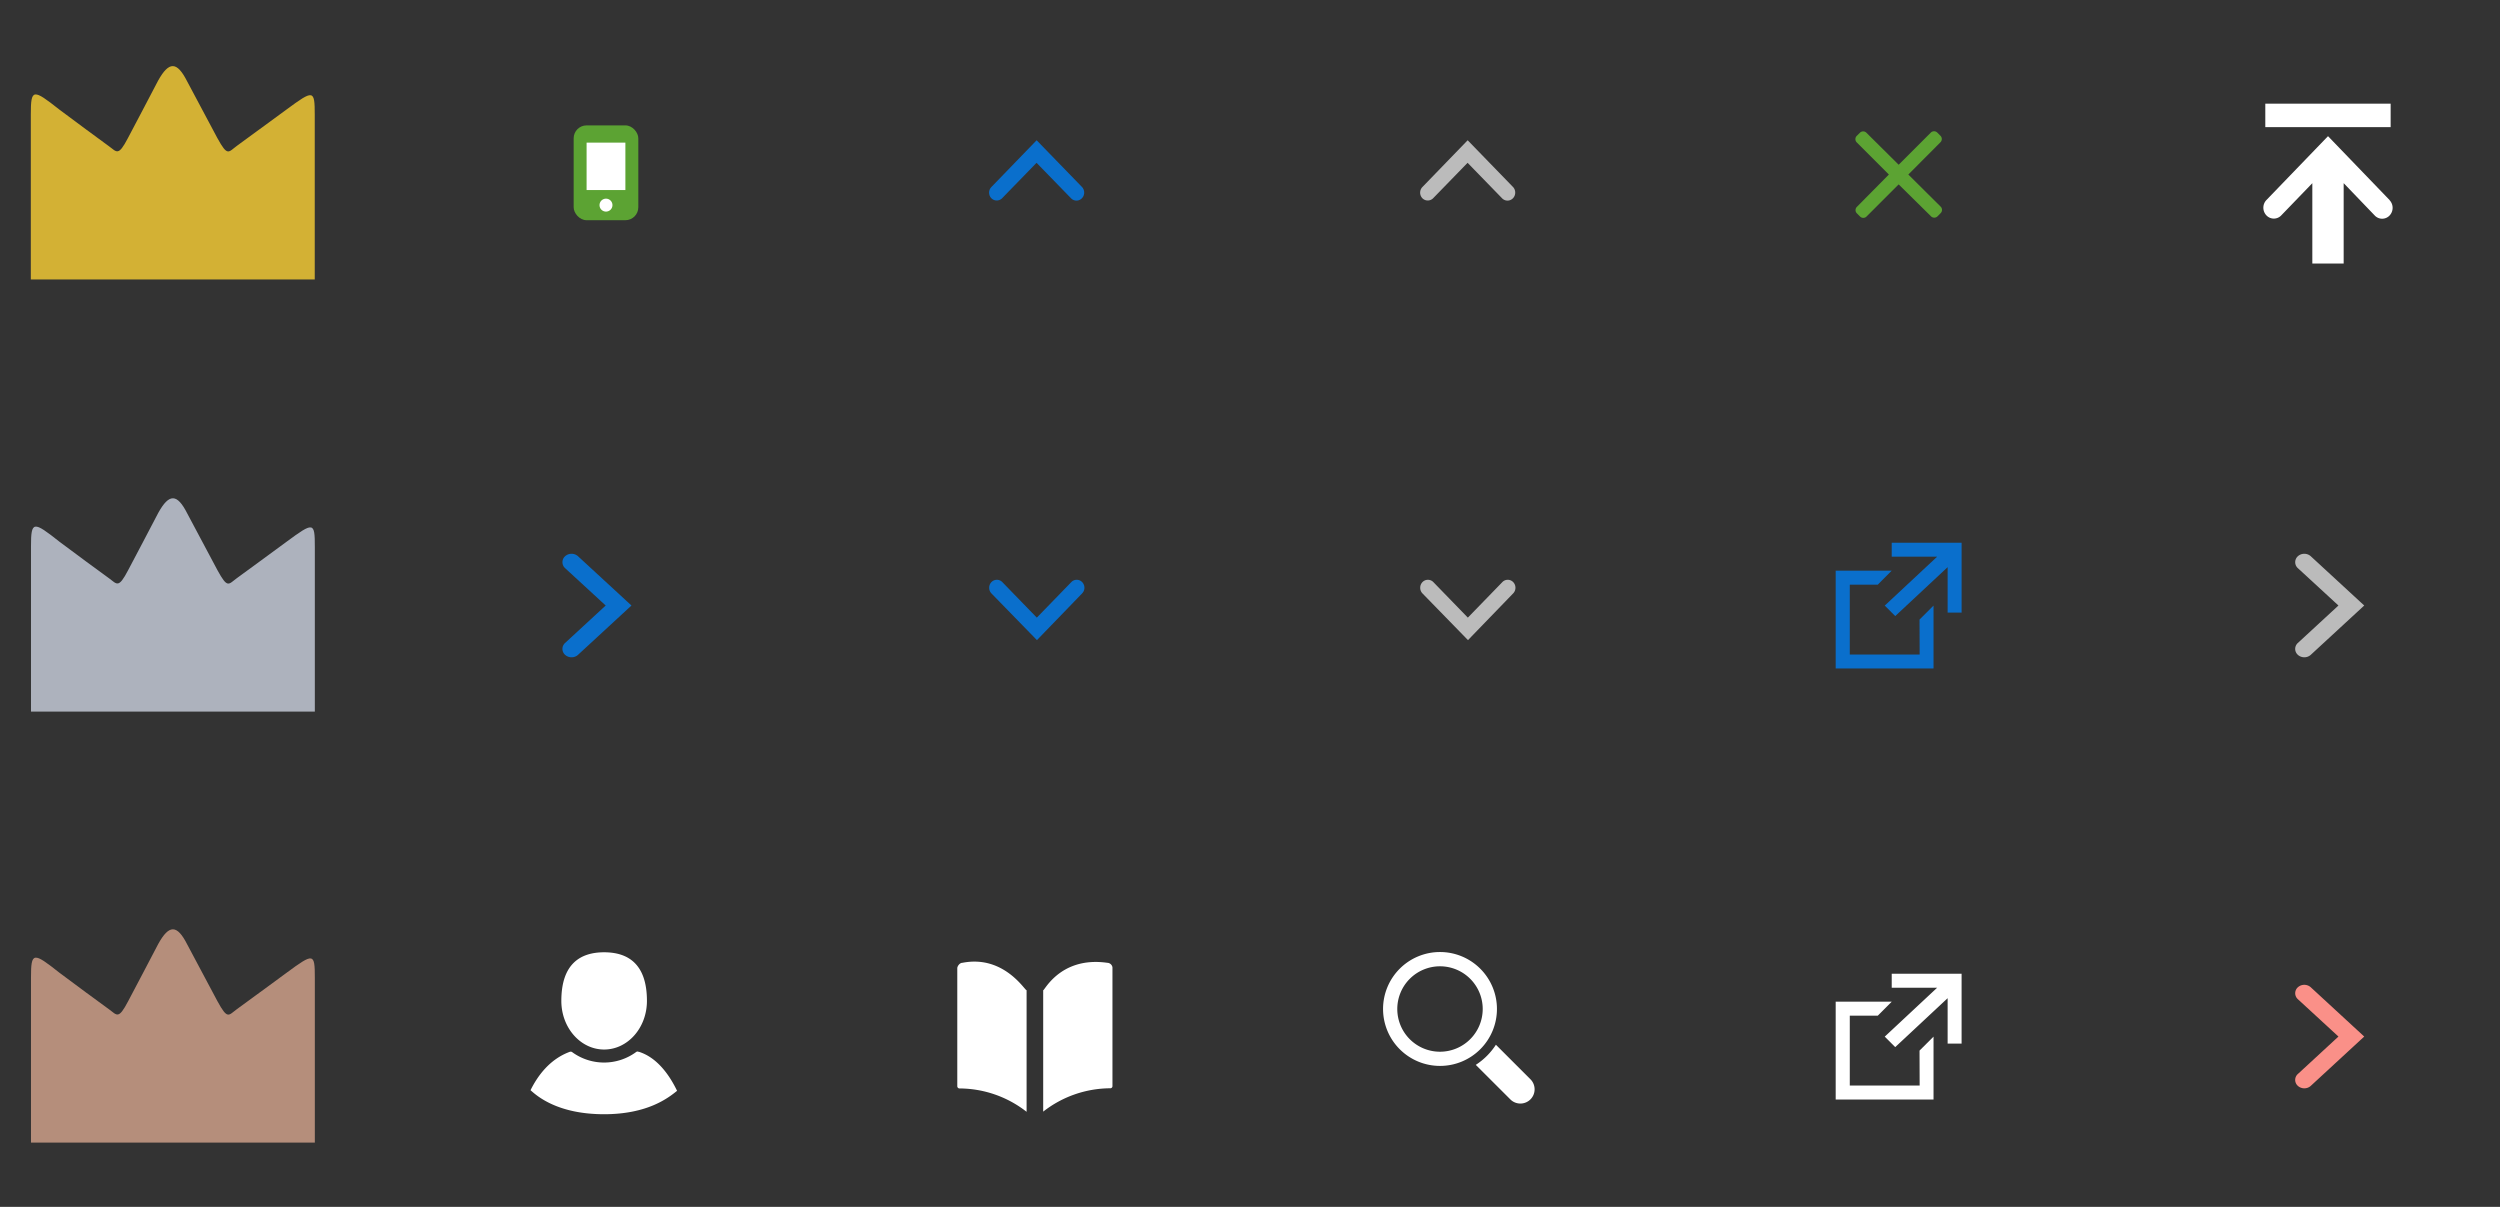 <svg xmlns="http://www.w3.org/2000/svg" viewBox="0 0 580 280" width="580px" height="280px" preserveAspectRatio="xMinYMid"><rect x="0" y="0" width="580" height="280" fill="#333333" stroke="none"/><defs><style>.a,.h{fill:#5ca333;}.b,.f{fill:#fff;}.b,.g,.h,.i,.j,.k{fill-rule:evenodd;}.c{fill:#bbb;}.d{fill:#fa9088;}.e,.g{fill:#0a6fcc;}.i{fill:#d3b134;}.j{fill:#adb2bd;}.k{fill:#b58e7b;}</style></defs><title>hkn_icons</title><rect class="a" x="133.09" y="29.09" width="15" height="22" rx="3"/><path class="b" d="M140.59,46.09a1.5,1.5,0,1,1-1.5,1.5A1.5,1.5,0,0,1,140.59,46.09Z"/><path class="b" d="M136.09,33.09h9v11h-9Z"/><path class="c" d="M534.6,152.49a2.23,2.23,0,0,1-1.5-.57,1.84,1.84,0,0,1,0-2.75l9.42-8.69-9.42-8.67a1.86,1.86,0,0,1,0-2.76,2.25,2.25,0,0,1,3,0l12.4,11.43-12.4,11.44A2.19,2.19,0,0,1,534.6,152.49Z"/><path class="d" d="M534.6,252.49a2.23,2.23,0,0,1-1.5-.57,1.84,1.84,0,0,1,0-2.75l9.42-8.69-9.42-8.67a1.86,1.86,0,0,1,0-2.76,2.25,2.25,0,0,1,3,0l12.4,11.43-12.4,11.44A2.19,2.19,0,0,1,534.6,252.49Z"/><path class="e" d="M132.6,152.49a2.23,2.23,0,0,1-1.5-.57,1.84,1.84,0,0,1,0-2.75l9.42-8.69-9.42-8.67a1.86,1.86,0,0,1,0-2.76,2.25,2.25,0,0,1,3,0l12.4,11.43-12.4,11.44A2.19,2.19,0,0,1,132.6,152.49Z"/><path class="f" d="M140.16,243.49c5.48,0,9.93-5.05,9.93-11.28,0-8.64-4.45-11.28-9.93-11.28s-9.93,2.64-9.93,11.28C130.23,238.44,134.68,243.49,140.16,243.49Zm8,.55a.47.47,0,0,0-.54,0,12.55,12.55,0,0,1-14.95,0,.73.73,0,0,0-.53,0c-4.53,1.68-7.35,5.43-9.06,8.89,1.24,1.07,5.94,5.57,17.07,5.57,10.11,0,14.91-3.8,16.93-5.43C155.29,249.36,152.42,245.31,148.17,244Z"/><path class="f" d="M223.29,223.37c-.71,0-1.2.87-1.2,1.23V252a.52.52,0,0,0,.5.52,25.39,25.39,0,0,1,15.58,5.42V229.67C238.17,230.49,233.26,221.42,223.29,223.37Zm33.6,0c-11.24-1.6-14.87,7.12-14.87,6.3V257.9a25.39,25.39,0,0,1,15.58-5.42.49.49,0,0,0,.49-.49V224.41A1.25,1.25,0,0,0,256.89,223.37Z"/><path class="f" d="M355.13,250.46l-8.08-8.08a15.75,15.75,0,0,1-4.67,4.67l8.08,8.07a3.3,3.3,0,0,0,4.67-4.66Zm-7.84-16.38a13.21,13.21,0,1,0-13.21,13.21A13.2,13.2,0,0,0,347.29,234.08ZM334.08,244a9.91,9.91,0,1,1,9.91-9.91A9.92,9.92,0,0,1,334.08,244Z"/><path class="b" d="M438.88,225.91v3.24h10.54L437.26,240.5l2.43,2.43,12.16-11.35v10.54h3.24V225.91Zm6.48,25.94H429.15V235.64h6.49l3.24-3.25h-13v22.7h22.7V240.5l-3.25,3.24Z"/><path class="g" d="M438.88,125.91v3.24h10.54L437.26,140.5l2.43,2.43,12.16-11.35v10.54h3.24V125.91Zm6.48,25.94H429.15V135.64h6.49l3.24-3.25h-13v22.7h22.7V140.5l-3.25,3.24Z"/><path class="e" d="M229.49,136.36a1.86,1.86,0,0,1,.52-1.31,1.75,1.75,0,0,1,2.53,0l8,8.24,8-8.24a1.74,1.74,0,0,1,2.52,0,1.88,1.88,0,0,1,0,2.61l-10.49,10.85L230,137.66A1.85,1.85,0,0,1,229.49,136.36Z"/><path class="e" d="M251.53,44.67A1.86,1.86,0,0,1,251,46a1.74,1.74,0,0,1-2.52,0l-8-8.23-8,8.23A1.75,1.75,0,0,1,230,46a1.88,1.88,0,0,1,0-2.61l10.5-10.85L251,43.36A1.87,1.87,0,0,1,251.53,44.67Z"/><path class="c" d="M329.49,136.36a1.86,1.86,0,0,1,.52-1.31,1.75,1.75,0,0,1,2.53,0l8,8.24,8-8.24a1.74,1.74,0,0,1,2.52,0,1.88,1.88,0,0,1,0,2.61l-10.49,10.85L330,137.66A1.85,1.85,0,0,1,329.49,136.36Z"/><path class="c" d="M351.53,44.67A1.86,1.86,0,0,1,351,46a1.74,1.74,0,0,1-2.52,0l-8-8.23-8,8.23A1.75,1.75,0,0,1,330,46a1.88,1.88,0,0,1,0-2.61l10.5-10.85L351,43.36A1.87,1.87,0,0,1,351.53,44.67Z"/><path class="h" d="M442.73,40.49,450.19,33a1.07,1.07,0,0,0,0-1.5l-.74-.74a1.07,1.07,0,0,0-1.5,0l-7.46,7.46L433,30.79a1.06,1.06,0,0,0-1.49,0l-.75.74a1.07,1.07,0,0,0,0,1.5l7.46,7.46L430.79,48a1.06,1.06,0,0,0,0,1.49l.75.75a1.06,1.06,0,0,0,1.49,0l7.46-7.46L448,50.19a1.07,1.07,0,0,0,1.5,0l.74-.75a1.06,1.06,0,0,0,0-1.49Z"/><path class="b" d="M554.38,46.41,540.1,31.59,525.81,46.41a2.58,2.58,0,0,0,0,3.56,2.36,2.36,0,0,0,3.44,0l7.21-7.47V61.14h7.27V42.49L550.94,50a2.36,2.36,0,0,0,3.44,0,2.59,2.59,0,0,0,0-3.56Z"/><path class="b" d="M525.55,24.05h29.08V29.5H525.55Z"/><path class="i" d="M7.15,64.83s0-25.91,0-38.3c0-6,.51-5.93,6.62-1.11,4,3,8.7,6.46,11.51,8.51,1.84,1.34,2.16,2.39,4.4-1.9,1.86-3.56,4.77-9,7-13.32,2.52-4.52,4.36-4.52,6.73.15,2.25,4.25,5.11,9.64,7,13.14,2.4,4.39,2.55,3.31,4.53,1.85,2.84-2.08,7.58-5.52,11.52-8.43,6.26-4.62,6.56-4.62,6.56,1.15,0,11.77,0,38.26,0,38.26Z"/><path class="j" d="M7.19,165.09s0-25.9,0-38.29c0-6,.52-5.94,6.62-1.11,4,3,8.71,6.46,11.52,8.5,1.83,1.34,2.15,2.39,4.39-1.89,1.86-3.56,4.77-9,7-13.32,2.51-4.53,4.36-4.52,6.72.14,2.25,4.26,5.12,9.64,7,13.15,2.39,4.38,2.54,3.3,4.53,1.85,2.83-2.08,7.58-5.52,11.51-8.43,6.27-4.62,6.56-4.62,6.56,1.14,0,11.78,0,38.26,0,38.26Z"/><path class="k" d="M7.19,265.09s0-25.9,0-38.29c0-6,.52-5.94,6.62-1.11,4,3,8.71,6.46,11.52,8.5,1.83,1.34,2.15,2.39,4.39-1.89,1.86-3.56,4.77-9,7-13.32,2.51-4.53,4.36-4.52,6.72.14,2.25,4.26,5.12,9.64,7,13.15,2.39,4.38,2.54,3.3,4.53,1.85,2.83-2.08,7.58-5.52,11.51-8.43,6.27-4.62,6.56-4.62,6.56,1.14,0,11.78,0,38.26,0,38.26Z"/></svg>